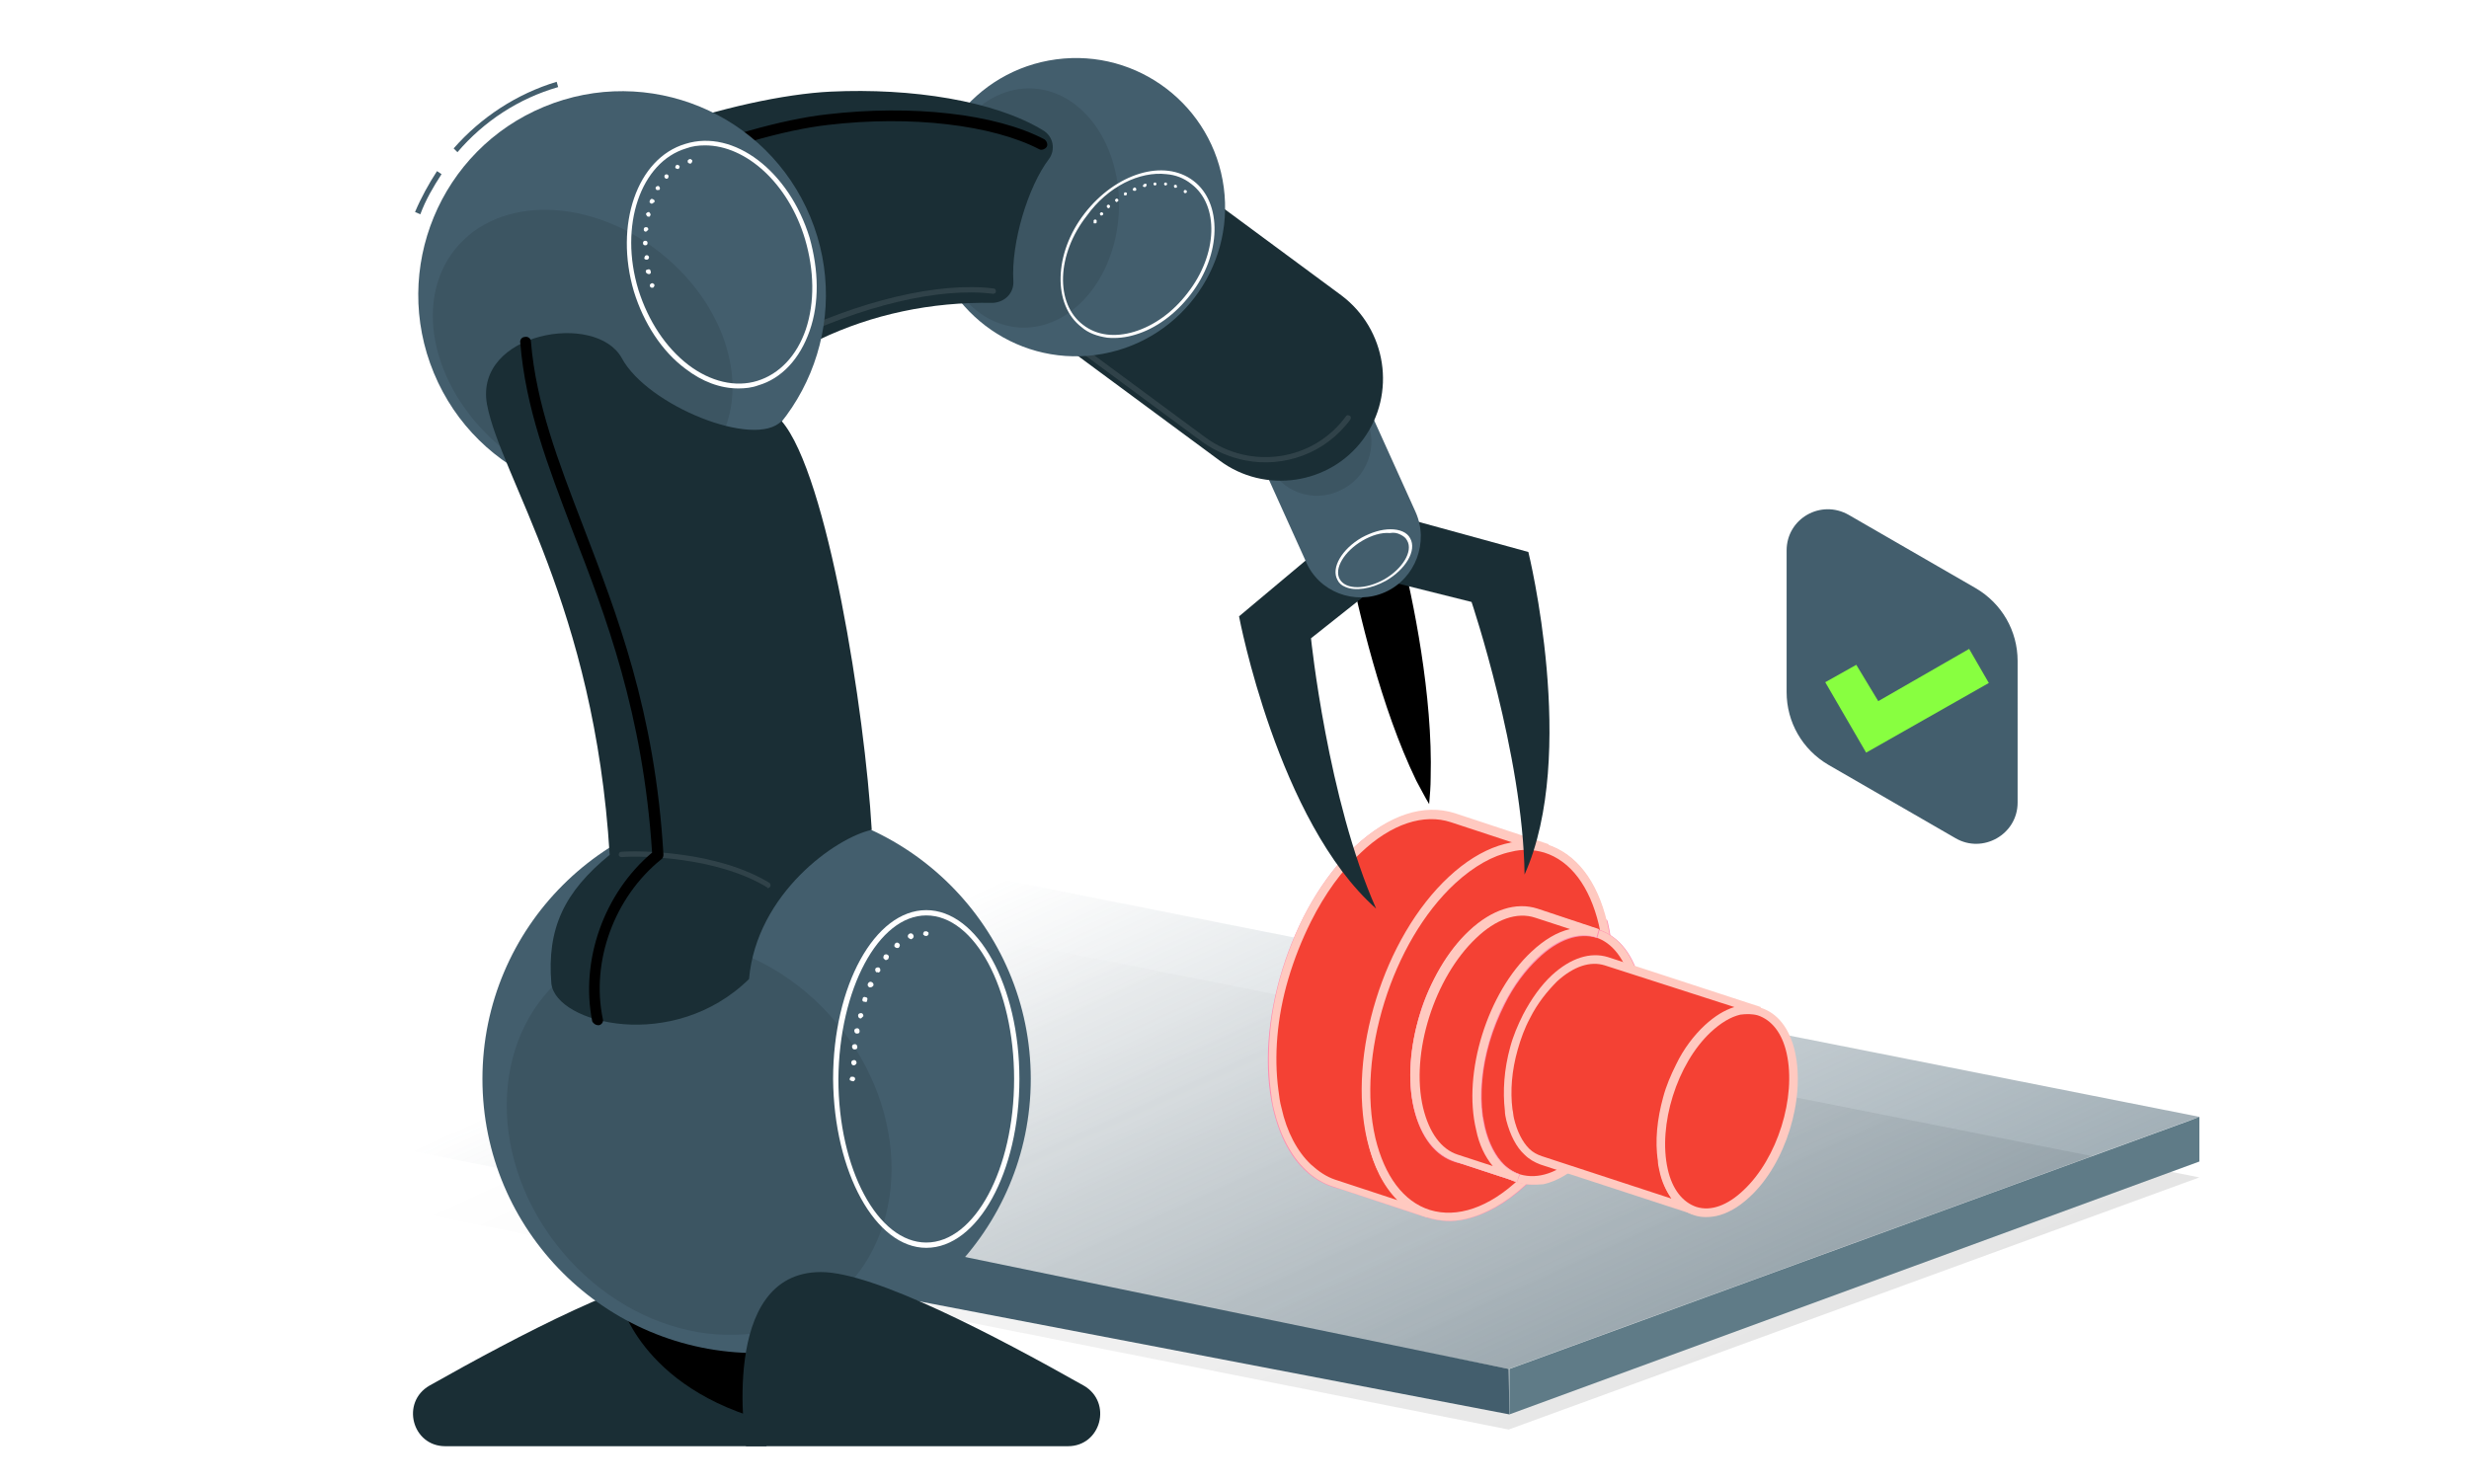 <?xml version="1.0" encoding="utf-8"?>
<!-- Generator: Adobe Illustrator 27.9.0, SVG Export Plug-In . SVG Version: 6.00 Build 0)  -->
<svg version="1.1" id="图层_1" xmlns="http://www.w3.org/2000/svg" xmlns:xlink="http://www.w3.org/1999/xlink" x="0px" y="0px"
	 viewBox="0 0 326 196" style="enable-background:new 0 0 326 196;" xml:space="preserve">
<style type="text/css">
	.st0{filter:url(#Adobe_OpacityMaskFilter);}
	.st1{filter:url(#Adobe_OpacityMaskFilter_00000071550186223401161170000014059711862716818093_);}
	.st2{mask:url(#SVGID_1_);fill:url(#SVGID_00000158737307258754183100000017586367623039885719_);}
	.st3{fill:#435E6D;}
	.st4{fill:#88FF40;}
	.st5{opacity:0.21;}
	.st6{fill:url(#SVGID_00000112619870237276025760000008976564535324264586_);}
	.st7{fill:url(#SVGID_00000016789030970098700600000004671937174350649245_);}
	.st8{fill:#5F7B87;}
	.st9{enable-background:new    ;}
	.st10{clip-path:url(#SVGID_00000136378099089990002110000008522620352211119547_);}
	.st11{clip-path:url(#SVGID_00000022538996035032576040000010654366575990628534_);enable-background:new    ;}
	.st12{fill:#FC2867;}
	.st13{fill:#FF8CAF;}
	.st14{clip-path:url(#SVGID_00000138537083618365392570000003927473970702175675_);}
	.st15{clip-path:url(#SVGID_00000101091421550256982720000006750874349375936902_);enable-background:new    ;}
	.st16{fill:#F44134;}
	.st17{fill:#FFC9C0;}
	.st18{clip-path:url(#SVGID_00000048468016602254798240000013027111300880657839_);}
	.st19{clip-path:url(#SVGID_00000086689596695585859610000003013573957117691800_);enable-background:new    ;}
	.st20{clip-path:url(#SVGID_00000175292385209131157050000006965937986596116110_);}
	.st21{clip-path:url(#SVGID_00000111904649093430754440000009858636001251091851_);enable-background:new    ;}
	.st22{fill:#1A2E35;}
	.st23{opacity:0.1;}
	.st24{fill:#FFFFFF;}
	.st25{opacity:0.1;fill:#FFFFFF;}
</style>
<g>
	<g>
		<g>
			<defs>
				<filter id="Adobe_OpacityMaskFilter" filterUnits="userSpaceOnUse" x="235.9" y="67.3" width="30.4" height="44.1">
					<feFlood  style="flood-color:white;flood-opacity:1" result="back"/>
					<feBlend  in="SourceGraphic" in2="back" mode="normal"/>
				</filter>
			</defs>
			<mask maskUnits="userSpaceOnUse" x="235.9" y="67.3" width="30.4" height="44.1" id="SVGID_1_">
				<g class="st0">
					<defs>
						
							<filter id="Adobe_OpacityMaskFilter_00000106856026274684338850000015521586438411710119_" filterUnits="userSpaceOnUse" x="235.9" y="67.3" width="30.4" height="44.1">
							<feFlood  style="flood-color:white;flood-opacity:1" result="back"/>
							<feBlend  in="SourceGraphic" in2="back" mode="normal"/>
						</filter>
					</defs>
					<mask maskUnits="userSpaceOnUse" x="235.9" y="67.3" width="30.4" height="44.1" id="SVGID_1_">
						<g style="filter:url(#Adobe_OpacityMaskFilter_00000106856026274684338850000015521586438411710119_);">
						</g>
					</mask>
					
						<linearGradient id="SVGID_00000070809100580307959040000012672989303288378024_" gradientUnits="userSpaceOnUse" x1="-220.331" y1="2.453" x2="-161.153" y2="126.978" gradientTransform="matrix(-1 0 0 1 72.116 0)">
						<stop  offset="0" style="stop-color:#000000"/>
						<stop  offset="0.776" style="stop-color:#FFFFFF"/>
					</linearGradient>
					<path style="mask:url(#SVGID_1_);fill:url(#SVGID_00000070809100580307959040000012672989303288378024_);" d="M258.2,110.7
						l-16.8-9.7c-3.4-2-5.5-5.6-5.5-9.6V72.7c0-4.2,4.5-6.8,8.2-4.7l16.8,9.7c3.4,2,5.5,5.6,5.5,9.6V106
						C266.4,110.2,261.8,112.8,258.2,110.7z"/>
				</g>
			</mask>
			<path class="st3" d="M258.2,110.7l-16.8-9.7c-3.4-2-5.5-5.6-5.5-9.6V72.7c0-4.2,4.5-6.8,8.2-4.7l16.8,9.7c3.4,2,5.5,5.6,5.5,9.6
				V106C266.4,110.2,261.8,112.8,258.2,110.7z"/>
		</g>
		<g>
			<polygon class="st4" points="246.4,99.4 241,90.1 245.1,87.8 248,92.6 260,85.7 262.6,90.2 			"/>
		</g>
	</g>
	<g>
		<g class="st5">
			
				<linearGradient id="SVGID_00000178197512327606514380000018097725736493902756_" gradientUnits="userSpaceOnUse" x1="145.738" y1="118.022" x2="225.042" y2="291.761">
				<stop  offset="0" style="stop-color:#000000;stop-opacity:0"/>
				<stop  offset="0.141" style="stop-color:#000000;stop-opacity:0.141"/>
				<stop  offset="1" style="stop-color:#000000"/>
			</linearGradient>
			<polygon style="fill:url(#SVGID_00000178197512327606514380000018097725736493902756_);" points="199.2,188.8 35.7,156.3 
				126.9,123.1 290.4,155.5 			"/>
		</g>
		<g>
			
				<linearGradient id="SVGID_00000065068291301295420150000006259980803514991020_" gradientUnits="userSpaceOnUse" x1="145.738" y1="110.022" x2="225.042" y2="283.761">
				<stop  offset="0" style="stop-color:#435E6D;stop-opacity:0"/>
				<stop  offset="0.141" style="stop-color:#435E6D;stop-opacity:0.141"/>
				<stop  offset="1" style="stop-color:#435E6D"/>
			</linearGradient>
			<polygon style="fill:url(#SVGID_00000065068291301295420150000006259980803514991020_);" points="199.2,180.8 35.7,148.3 
				126.9,115.1 290.4,147.5 			"/>
		</g>
		<polygon class="st3" points="199.2,180.8 199.3,186.8 89.7,165.8 90,158.3 		"/>
		<polyline class="st8" points="290.4,147.5 290.4,153.4 199.3,186.8 199.3,180.8 289.1,148 		"/>
	</g>
	<g>
		<g class="st9">
			<defs>
				<path id="SVGID_00000049213260999614773260000003363031186341777290_" class="st9" d="M204.3,112.1c3.5,1.1,6.2,4.5,7.5,9.8
					l-12.4-4.1c-1.2-5.3-4-8.7-7.5-9.8C195.5,109.3,200.5,110.9,204.3,112.1z"/>
			</defs>
			<defs>
				<path id="SVGID_00000118356297554549797010000007113235246750184355_" class="st9" d="M198.8,118.3l-0.1-0.3
					c-1.2-5-3.7-8.3-7.1-9.4l0.3-1.1l12.4,4.1c3.8,1.2,6.6,4.9,7.8,10.2l0.2,1L198.8,118.3z M199.7,117.5l11.2,3.6
					c-1.2-4.4-3.7-7.4-6.8-8.4l-8.2-2.7C197.6,111.8,199,114.3,199.7,117.5z"/>
			</defs>
			<use xlink:href="#SVGID_00000049213260999614773260000003363031186341777290_"  style="overflow:visible;fill:#FC2867;"/>
			<use xlink:href="#SVGID_00000118356297554549797010000007113235246750184355_"  style="overflow:visible;fill:#FF8CAF;"/>
			<clipPath id="SVGID_00000051345556032943996450000003342540576445616006_">
				<use xlink:href="#SVGID_00000049213260999614773260000003363031186341777290_"  style="overflow:visible;"/>
			</clipPath>
			
				<clipPath id="SVGID_00000016772618184395443570000002896600365048066738_" style="clip-path:url(#SVGID_00000051345556032943996450000003342540576445616006_);">
				<use xlink:href="#SVGID_00000118356297554549797010000007113235246750184355_"  style="overflow:visible;"/>
			</clipPath>
			<g style="clip-path:url(#SVGID_00000016772618184395443570000002896600365048066738_);enable-background:new    ;">
				<g>
					<path class="st12" d="M204.3,112.1l-12.4-4.1c1.3,0.4,2.4,1.1,3.4,2.1l12.4,4.1C206.7,113.2,205.5,112.5,204.3,112.1
						L204.3,112.1z"/>
					<path class="st13" d="M209.9,115.5l-1.8-1.7c-1.1-1-2.3-1.8-3.6-2.2l-12.4-4.1l-0.3,1.1c1.2,0.4,2.3,1,3.2,2l0.2,0.1
						L209.9,115.5z"/>
				</g>
				<g>
					<path class="st12" d="M207.7,114.2l-12.4-4.1c1.8,1.7,3.2,4.3,4,7.7l12.4,4.1C210.9,118.5,209.5,115.9,207.7,114.2L207.7,114.2
						z"/>
					<path class="st13" d="M198.8,118.3l-0.1-0.3c-0.7-3.2-2.1-5.8-3.9-7.5l-1.8-1.7l14.8,4.8l0.2,0.1c1.9,1.8,3.4,4.6,4.2,8l0.2,1
						L198.8,118.3z M197,111.3c1.2,1.6,2.1,3.7,2.7,6.1l11.2,3.6c-0.8-2.7-2-4.9-3.5-6.4L197,111.3z"/>
				</g>
			</g>
		</g>
		<g class="st9">
			<defs>
				<path id="SVGID_00000165236700368209145200000007735978965256484491_" class="st9" d="M176.1,156.2c3.7,1.2,8.1-0.1,12.5-4.1
					c8.5-7.9,13.2-23.2,10.7-34.2l12.4,4.1c2.6,11-2.2,26.3-10.7,34.2c-4.4,4.1-8.8,5.3-12.5,4.1C184.8,159,179.8,157.4,176.1,156.2
					z"/>
			</defs>
			<defs>
				<path id="SVGID_00000181046542485541754970000016075853802404376968_" class="st9" d="M188.4,160.8l-12.4-4.1l0,0l0.3-1.1
					c3.6,1.2,7.9-0.2,11.9-4c8.3-7.7,13-22.8,10.5-33.6l-0.2-1l13.7,4.5l0.1,0.3c2.6,11.2-2.3,26.7-10.8,34.7
					c-2.6,2.4-5.3,3.9-7.9,4.5C191.8,161.4,190,161.3,188.4,160.8z M200,118.7c2.1,11.1-2.7,26-11,33.7c-2.8,2.6-5.7,4.1-8.4,4.6
					l8.2,2.7c3.6,1.2,7.9-0.2,11.9-4c8.2-7.7,12.9-22.5,10.6-33.3L200,118.7z"/>
			</defs>
			<use xlink:href="#SVGID_00000165236700368209145200000007735978965256484491_"  style="overflow:visible;fill:#FC2867;"/>
			<use xlink:href="#SVGID_00000181046542485541754970000016075853802404376968_"  style="overflow:visible;fill:#FF8CAF;"/>
			<clipPath id="SVGID_00000040558558934083810580000002336846480934446006_">
				<use xlink:href="#SVGID_00000165236700368209145200000007735978965256484491_"  style="overflow:visible;"/>
			</clipPath>
			
				<clipPath id="SVGID_00000116210113852021169680000004523595729292552860_" style="clip-path:url(#SVGID_00000040558558934083810580000002336846480934446006_);">
				<use xlink:href="#SVGID_00000181046542485541754970000016075853802404376968_"  style="overflow:visible;"/>
			</clipPath>
			<g style="clip-path:url(#SVGID_00000116210113852021169680000004523595729292552860_);enable-background:new    ;">
				<g>
					<path class="st12" d="M211.7,122l-12.4-4.1c0.2,0.8,0.3,1.5,0.4,2.3l12.4,4.1C212,123.5,211.9,122.7,211.7,122L211.7,122z"/>
					<path class="st13" d="M199.2,120.7l0-0.3c-0.1-0.8-0.2-1.6-0.4-2.3l-0.2-1l13.7,4.5l0.1,0.3c0.2,0.8,0.3,1.6,0.4,2.4l0.1,0.9
						L199.2,120.7z M200,118.7c0.1,0.4,0.1,0.7,0.2,1.1l11.2,3.7c-0.1-0.4-0.1-0.7-0.2-1.1L200,118.7z"/>
				</g>
				<g>
					<path class="st12" d="M212.1,124.3l-12.4-4.1c0.6,4.7,0.1,9.9-1.3,14.9l12.4,4.1C212.2,134.2,212.8,129,212.1,124.3
						L212.1,124.3z"/>
					<path class="st13" d="M197.7,135.5l0.1-0.5c1.5-5.1,1.9-10.2,1.3-14.7l-0.1-0.9l13.6,4.4l0,0.3c0.6,4.6,0.2,9.9-1.3,15.2
						l-0.2,0.6L197.7,135.5z M200.4,121c0.4,4.3,0,9-1.3,13.8l11.4,3.7c1.3-4.8,1.7-9.6,1.2-13.8L200.4,121z"/>
				</g>
				<g>
					<path class="st12" d="M210.8,139.2l-12.4-4.1c-0.8,2.6-1.8,5.2-3,7.7l12.4,4.1C209,144.5,210,141.9,210.8,139.2L210.8,139.2z"
						/>
					<path class="st13" d="M194.6,143.2l0.3-0.6c1.2-2.4,2.2-4.9,3-7.6l0.2-0.6l13.5,4.4l-0.2,0.5c-0.8,2.7-1.8,5.3-3,7.8l-0.2,0.4
						L194.6,143.2z M198.7,135.9c-0.7,2.3-1.6,4.5-2.6,6.6l11.4,3.7c1-2.1,1.9-4.3,2.6-6.6L198.7,135.9z"/>
				</g>
				<g>
					<path class="st12" d="M207.8,146.9l-12.4-4.1c-1.8,3.6-4.1,6.8-6.7,9.2c-4.4,4-8.8,5.3-12.5,4.1l12.4,4.1
						c3.7,1.2,8.1-0.1,12.5-4.1C203.7,153.7,206,150.5,207.8,146.9L207.8,146.9z"/>
					<path class="st13" d="M188.4,160.8l-12.4-4.1c0,0,0,0,0,0l0.3-1.1l0,0c3.6,1.2,7.9-0.2,11.9-4c2.5-2.3,4.8-5.5,6.6-9.1l0.2-0.4
						l13.5,4.4l-0.3,0.6c-1.9,3.7-4.3,7-6.9,9.4c-2.6,2.4-5.3,3.9-7.9,4.5C191.8,161.4,190,161.3,188.4,160.8z M195.6,143.5
						c-1.9,3.5-4.1,6.6-6.6,9c-2.8,2.6-5.7,4.1-8.4,4.6l8.2,2.7c3.6,1.2,7.9-0.2,11.9-4c2.4-2.2,4.6-5.1,6.3-8.5L195.6,143.5z"/>
				</g>
			</g>
		</g>
		<g>
			<g>
				<path class="st12" d="M199.3,117.9c2.6,11-2.2,26.3-10.7,34.2c-8.5,7.9-17.4,5.3-20-5.7c-2.6-11,2.2-26.3,10.7-34.2
					C187.8,104.4,196.7,106.9,199.3,117.9z"/>
				<path class="st13" d="M176.1,156.8c-3.9-1.2-6.7-4.8-8-10.3c-2.6-11.2,2.3-26.7,10.8-34.7c4.3-4,8.9-5.5,12.9-4.3
					c3.9,1.2,6.7,4.8,8,10.3c2.6,11.2-2.2,26.7-10.8,34.7c-2.6,2.4-5.3,3.9-7.9,4.5C179.4,157.3,177.7,157.3,176.1,156.8z
					 M179.7,112.6c-8.3,7.7-13,22.8-10.5,33.6c1.2,5,3.7,8.4,7.2,9.5c3.6,1.1,7.8-0.3,11.8-4.1c8.3-7.7,13-22.8,10.5-33.6l0,0
					c-1.2-5-3.7-8.4-7.2-9.5c-1.4-0.4-2.9-0.5-4.4-0.1C184.6,108.9,182.1,110.4,179.7,112.6z"/>
			</g>
		</g>
		<g>
			<path class="st16" d="M191.8,108.1c-3.7-1.2-8.1,0.1-12.5,4.1c-2.6,2.5-4.9,5.7-6.7,9.2c-1.2,2.4-2.2,5-3,7.7
				c-1.4,5-2,10.3-1.3,14.9c0.1,0.8,0.3,1.6,0.4,2.3c0.8,3.4,2.2,6,4,7.7c1,1,2.2,1.7,3.4,2.1l12.4,4.1c-1.2-0.4-2.4-1.1-3.4-2.1
				c-1.8-1.7-3.2-4.3-4-7.7c-0.2-0.8-0.3-1.5-0.4-2.3c-0.6-4.7-0.1-9.9,1.3-14.9c0.8-2.6,1.8-5.2,3-7.7c1.8-3.6,4.1-6.8,6.7-9.2
				c4.4-4,8.8-5.3,12.5-4.1L191.8,108.1z"/>
			<path class="st17" d="M188.4,160.8L188.4,160.8l-12.4-4.1c-1.3-0.4-2.6-1.2-3.6-2.2c-1.9-1.8-3.4-4.6-4.2-8
				c-0.2-0.8-0.3-1.6-0.4-2.4c-0.6-4.6-0.2-9.9,1.3-15.2c0.8-2.7,1.8-5.3,3-7.8c1.9-3.7,4.3-7,6.9-9.4c4.4-4.1,9-5.6,13.1-4.3
				l-0.2,0.5l0.2-0.5l12.4,4.1l-0.3,1.1l0,0c-3.6-1.2-7.9,0.3-11.9,4c-2.5,2.3-4.8,5.5-6.6,9.1c-1.2,2.4-2.2,4.9-3,7.6
				c-1.5,5.1-1.9,10.2-1.3,14.7c0.1,0.8,0.2,1.6,0.4,2.3c0.7,3.2,2.1,5.8,3.9,7.5c1,0.9,2,1.6,3.2,2L188.4,160.8L188.4,160.8z
				 M199.8,111.3l-8.2-2.7c-3.6-1.2-7.9,0.2-11.9,4c-2.5,2.3-4.8,5.5-6.6,9.1c-1.2,2.4-2.2,4.9-3,7.6c-1.5,5.1-1.9,10.2-1.3,14.7
				c0.1,0.8,0.2,1.6,0.4,2.3c0.7,3.2,2.1,5.8,3.9,7.5c1,0.9,2,1.6,3.2,2l8.2,2.7c-1.8-1.8-3.2-4.5-3.9-7.8c-0.2-0.8-0.3-1.6-0.4-2.4
				c-0.6-4.6-0.2-9.9,1.3-15.2c0.8-2.7,1.8-5.3,3-7.8c1.9-3.7,4.3-7,6.9-9.4c2.6-2.4,5.3-3.9,7.9-4.5
				C199.4,111.3,199.6,111.3,199.8,111.3z"/>
		</g>
		<path class="st16" d="M211.7,122c2.6,11-2.2,26.3-10.7,34.2c-8.5,7.9-17.4,5.3-20-5.7c-2.6-11,2.2-26.3,10.7-34.2
			C200.2,108.4,209.1,111,211.7,122z"/>
		<path class="st17" d="M188.5,160.8c-3.9-1.2-6.7-4.8-8-10.3c-2.6-11.2,2.2-26.7,10.8-34.7c4.3-4,8.9-5.5,12.9-4.3
			c3.9,1.2,6.7,4.8,8,10.3c2.6,11.2-2.3,26.7-10.8,34.7c-2.6,2.4-5.3,3.9-7.9,4.5C191.8,161.4,190.1,161.3,188.5,160.8z
			 M192.1,116.7c-8.3,7.7-13,22.8-10.5,33.6c1.2,5,3.7,8.4,7.2,9.5c3.6,1.1,7.8-0.3,11.8-4.1c8.3-7.7,13-22.8,10.5-33.6
			c-1.2-5-3.7-8.4-7.2-9.5c-1.4-0.4-2.9-0.5-4.4-0.1C197.1,113,194.6,114.4,192.1,116.7z"/>
		<g>
			<g>
				<path class="st12" d="M207.8,127.2c1.7,7.4-1.5,17.7-7.2,22.9c-5.7,5.3-11.7,3.6-13.4-3.8c-1.7-7.4,1.5-17.7,7.2-22.9
					C200.1,118.1,206.1,119.8,207.8,127.2z M205.9,129c-1.4-6-6.3-7.4-10.9-3.1c-4.6,4.3-7.2,12.7-5.8,18.7c1.4,6,6.3,7.4,10.9,3.1
					C204.7,143.4,207.3,135,205.9,129L205.9,129z"/>
				<path class="st13" d="M192.2,153.5c-2.7-0.8-4.6-3.3-5.5-7c-1.8-7.5,1.5-18.1,7.3-23.5l0,0c2.9-2.7,6.1-3.8,8.8-2.9
					c2.7,0.8,4.6,3.3,5.5,7c1.8,7.5-1.5,18.1-7.3,23.5c-1.8,1.6-3.6,2.7-5.4,3.1C194.5,153.9,193.3,153.8,192.2,153.5z M194.8,123.8
					L194.8,123.8c-5.5,5.2-8.7,15.2-7,22.4c0.8,3.3,2.5,5.5,4.7,6.2c2.4,0.7,5.1-0.2,7.7-2.7c5.5-5.2,8.7-15.2,7-22.4
					c-0.8-3.3-2.5-5.5-4.7-6.2c-0.9-0.3-1.9-0.3-2.9-0.1C198.1,121.4,196.4,122.3,194.8,123.8z M193.2,150.5
					c-2.2-0.7-3.8-2.7-4.5-5.8c-1.4-6.2,1.2-14.8,6-19.2c2.4-2.3,5-3.1,7.3-2.4c2.2,0.7,3.8,2.7,4.5,5.8l0,0
					c1.4,6.2-1.2,14.8-6,19.2c-1.5,1.4-3,2.2-4.4,2.5C195.1,150.8,194.1,150.8,193.2,150.5z M205.4,129.1c-0.6-2.7-2-4.4-3.8-5
					c-1.9-0.6-4.1,0.2-6.2,2.2c-4.5,4.2-7,12.3-5.7,18.1c0.6,2.7,2,4.4,3.8,5c1.9,0.6,4.1-0.2,6.2-2.2
					C204.2,143.1,206.7,134.9,205.4,129.1L205.4,129.1L205.4,129.1z"/>
			</g>
		</g>
		<g class="st9">
			<defs>
				<path id="SVGID_00000104677352759748336490000016889834988533185961_" class="st9" d="M211,123.3c2.3,0.8,4.2,3,5,6.6l-8.2-2.7
					c-0.8-3.6-2.7-5.8-5-6.6C205.3,121.4,208.5,122.5,211,123.3z"/>
			</defs>
			<defs>
				<path id="SVGID_00000159467750280550224080000012775579147548863415_" class="st9" d="M207.4,127.7l-0.1-0.3
					c-0.8-3.3-2.4-5.5-4.6-6.2l0.3-1.1l8.2,2.7c2.6,0.9,4.5,3.3,5.4,7l0.2,1L207.4,127.7z M206.2,122.3c1,1.2,1.7,2.7,2.1,4.5
					l6.9,2.2c-0.8-2.7-2.4-4.6-4.4-5.2L206.2,122.3z"/>
			</defs>
			<use xlink:href="#SVGID_00000104677352759748336490000016889834988533185961_"  style="overflow:visible;fill:#FC2867;"/>
			<use xlink:href="#SVGID_00000159467750280550224080000012775579147548863415_"  style="overflow:visible;fill:#FF8CAF;"/>
			<clipPath id="SVGID_00000136393085105180963850000016467637412307527074_">
				<use xlink:href="#SVGID_00000104677352759748336490000016889834988533185961_"  style="overflow:visible;"/>
			</clipPath>
			
				<clipPath id="SVGID_00000073681431209581792360000004102289953898393234_" style="clip-path:url(#SVGID_00000136393085105180963850000016467637412307527074_);">
				<use xlink:href="#SVGID_00000159467750280550224080000012775579147548863415_"  style="overflow:visible;"/>
			</clipPath>
			<g style="clip-path:url(#SVGID_00000073681431209581792360000004102289953898393234_);enable-background:new    ;">
				<g>
					<path class="st12" d="M211,123.3l-8.2-2.7c0.8,0.3,1.6,0.7,2.3,1.4l8.2,2.7C212.6,124,211.8,123.6,211,123.3L211,123.3z"/>
					<path class="st13" d="M215.5,126l-1.8-1.7c-0.7-0.7-1.6-1.2-2.5-1.5l-8.2-2.7l0,0l-0.3,1.1c0.8,0.2,1.5,0.7,2.1,1.3l0.2,0.1
						L215.5,126z"/>
				</g>
				<g>
					<path class="st12" d="M213.3,124.7l-8.2-2.7c1.2,1.2,2.2,2.9,2.7,5.2l8.2,2.7C215.5,127.6,214.5,125.8,213.3,124.7L213.3,124.7
						z"/>
					<path class="st13" d="M207.4,127.7l-0.1-0.3c-0.5-2.1-1.4-3.8-2.5-4.9l-1.8-1.7l10.5,3.4l0.2,0.1c1.3,1.3,2.3,3.2,2.9,5.5
						l0.2,1L207.4,127.7z M206.8,123.1c0.7,1,1.2,2.2,1.5,3.6l6.9,2.2c-0.5-1.6-1.2-2.9-2.2-3.8L206.8,123.1z"/>
				</g>
			</g>
		</g>
		<g class="st9">
			<defs>
				<path id="SVGID_00000130629599310426605880000002185985102013886139_" class="st9" d="M192.3,152.9c2.5,0.8,5.5-0.1,8.4-2.8
					c5.7-5.3,8.9-15.6,7.2-22.9l8.2,2.7c1.7,7.4-1.5,17.7-7.2,22.9c-2.9,2.7-5.9,3.6-8.4,2.8C198,154.8,194.7,153.7,192.3,152.9z"/>
			</defs>
			<defs>
				<path id="SVGID_00000099636857651321867400000015739465517660349348_" class="st9" d="M200.3,156.1l-8.2-2.7l0,0l0.3-1.1l0,0
					l0,0c2.4,0.8,5.2-0.2,7.8-2.7c5.5-5.2,8.7-15.2,7-22.4l-0.2-1l9.4,3.1l0.1,0.3c1.8,7.5-1.5,18.1-7.3,23.5
					c-1.8,1.6-3.6,2.7-5.4,3.1C202.6,156.5,201.4,156.5,200.3,156.1z M208.6,128c1.3,7.5-2,17.3-7.5,22.5c-1.7,1.6-3.4,2.6-5.1,3
					l4.6,1.5c2.4,0.8,5.2-0.2,7.8-2.7c5.5-5.1,8.6-14.9,7.1-22.1L208.6,128z"/>
			</defs>
			<use xlink:href="#SVGID_00000130629599310426605880000002185985102013886139_"  style="overflow:visible;fill:#FC2867;"/>
			<use xlink:href="#SVGID_00000099636857651321867400000015739465517660349348_"  style="overflow:visible;fill:#FF8CAF;"/>
			<clipPath id="SVGID_00000114773463851874017330000007173819682510877330_">
				<use xlink:href="#SVGID_00000130629599310426605880000002185985102013886139_"  style="overflow:visible;"/>
			</clipPath>
			
				<clipPath id="SVGID_00000070816663844246541400000006957649098961354159_" style="clip-path:url(#SVGID_00000114773463851874017330000007173819682510877330_);">
				<use xlink:href="#SVGID_00000099636857651321867400000015739465517660349348_"  style="overflow:visible;"/>
			</clipPath>
			<g style="clip-path:url(#SVGID_00000070816663844246541400000006957649098961354159_);enable-background:new    ;">
				<g>
					<path class="st12" d="M216,129.9l-8.2-2.7c0.1,0.5,0.2,1,0.3,1.6l8.2,2.7C216.2,130.9,216.1,130.4,216,129.9L216,129.9z"/>
					<path class="st13" d="M207.6,129.2l0-0.3c-0.1-0.5-0.2-1-0.3-1.5l-0.2-1l9.4,3.1l0.1,0.3c0.1,0.5,0.2,1.1,0.3,1.6l0.1,0.9
						L207.6,129.2z M208.6,128c0,0.1,0,0.2,0.1,0.3l7,2.3c0-0.1,0-0.2-0.1-0.3L208.6,128z"/>
				</g>
				<g>
					<path class="st12" d="M216.3,131.4l-8.2-2.7c0.4,3.1,0.1,6.7-0.9,10l8.2,2.7C216.4,138.1,216.7,134.6,216.3,131.4L216.3,131.4z
						"/>
					<path class="st13" d="M206.5,139.2l0.1-0.5c1-3.4,1.3-6.8,0.9-9.8l-0.1-0.9l9.3,3l0,0.3c0.4,3.1,0.1,6.7-0.9,10.3l-0.2,0.6
						L206.5,139.2z M208.8,129.6c0.3,2.8,0,5.8-0.9,8.9l7.1,2.3c0.8-3.1,1.1-6.2,0.8-8.9L208.8,129.6z"/>
				</g>
				<g>
					<path class="st12" d="M215.4,141.5l-8.2-2.7c-0.5,1.8-1.2,3.5-2,5.1l8.2,2.7C214.2,145,214.9,143.3,215.4,141.5L215.4,141.5z"
						/>
					<path class="st13" d="M204.4,144.3l0.3-0.6c0.8-1.6,1.5-3.3,2-5l0.2-0.6l9.2,3l-0.2,0.5c-0.5,1.8-1.2,3.6-2.1,5.2l-0.2,0.4
						L204.4,144.3z M207.6,139.5c-0.4,1.4-1,2.8-1.6,4.1l7.1,2.3c0.6-1.3,1.2-2.7,1.6-4.1L207.6,139.5z"/>
				</g>
				<g>
					<path class="st12" d="M213.4,146.6l-8.2-2.7c-1.2,2.4-2.8,4.5-4.5,6.2c-2.9,2.7-5.9,3.6-8.4,2.8l8.2,2.7
						c2.5,0.8,5.5-0.1,8.4-2.8C210.6,151.2,212.1,149,213.4,146.6L213.4,146.6z"/>
					<path class="st13" d="M200.3,156.1l-8.1-2.7c0,0,0,0,0,0l0.3-1.1c2.4,0.8,5.2-0.2,7.8-2.7c1.7-1.6,3.2-3.6,4.4-6l0.2-0.4l9.2,3
						l-0.3,0.6c-1.3,2.5-2.9,4.7-4.6,6.3c-1.8,1.6-3.6,2.7-5.4,3.1C202.6,156.5,201.4,156.5,200.3,156.1z M205.5,144.6
						c-1.2,2.3-2.8,4.4-4.4,5.9c-1.7,1.6-3.4,2.6-5.1,3l4.6,1.5c2.4,0.8,5.2-0.2,7.8-2.7c1.5-1.4,2.9-3.3,4.1-5.5L205.5,144.6z"/>
				</g>
			</g>
		</g>
		<path class="st16" d="M216,129.9c1.7,7.4-1.5,17.7-7.2,22.9c-5.7,5.3-11.7,3.6-13.4-3.8c-1.7-7.4,1.5-17.7,7.2-22.9
			C208.3,120.8,214.3,122.5,216,129.9z"/>
		<path class="st17" d="M200.4,156.2c-2.7-0.8-4.6-3.3-5.5-7c-1.8-7.5,1.5-18.1,7.3-23.5l0,0c2.9-2.7,6.1-3.8,8.8-2.9
			c2.7,0.8,4.6,3.3,5.5,7c1.8,7.5-1.5,18.1-7.3,23.5c-1.8,1.6-3.6,2.7-5.4,3.1C202.6,156.5,201.5,156.5,200.4,156.2z M203,126.5
			L203,126.5c-5.5,5.2-8.7,15.2-7,22.4c0.8,3.3,2.5,5.5,4.7,6.2c2.4,0.7,5.1-0.2,7.7-2.7c5.5-5.2,8.7-15.2,7-22.4
			c-0.8-3.3-2.5-5.5-4.7-6.2c-0.9-0.3-1.9-0.3-2.9-0.1C206.2,124,204.6,125,203,126.5z"/>
		<g>
			<path class="st12" d="M202.8,120.6c-2.5-0.8-5.5,0.1-8.4,2.8c-1.8,1.7-3.3,3.8-4.5,6.2c-0.8,1.6-1.5,3.4-2,5.1
				c-1,3.4-1.3,6.9-0.9,10c0.1,0.5,0.2,1.1,0.3,1.6c0.5,2.3,1.5,4,2.7,5.2c0.7,0.7,1.5,1.1,2.3,1.4l8.2,2.7
				c-0.8-0.3-1.6-0.7-2.3-1.4c-1.2-1.2-2.2-2.9-2.7-5.2c-0.1-0.5-0.2-1-0.3-1.6c-0.4-3.1-0.1-6.7,0.9-10c0.5-1.8,1.2-3.5,2-5.1
				c1.2-2.4,2.8-4.5,4.5-6.2c2.9-2.7,5.9-3.6,8.4-2.8L202.8,120.6z"/>
			<path class="st13" d="M200.3,156.1C200.3,156.1,200.3,156.1,200.3,156.1l-8.2-2.7c-0.9-0.3-1.8-0.8-2.5-1.5
				c-1.3-1.3-2.3-3.2-2.9-5.5c-0.1-0.5-0.2-1.1-0.3-1.6c-0.4-3.1-0.1-6.7,0.9-10.3c0.5-1.8,1.2-3.6,2.1-5.2c1.3-2.5,2.9-4.7,4.6-6.3
				c3-2.8,6.2-3.8,9-2.9l8.2,2.7l-0.3,1.1c-2.4-0.8-5.2,0.2-7.8,2.7c-1.7,1.6-3.2,3.6-4.4,6c-0.8,1.6-1.5,3.3-2,5
				c-1,3.4-1.3,6.8-0.9,9.8c0.1,0.5,0.2,1,0.3,1.5c0.5,2.1,1.4,3.8,2.5,4.9c0.6,0.6,1.3,1,2.1,1.3l0,0l0,0L200.3,156.1L200.3,156.1z
				 M202.7,121.2c-2.4-0.8-5.2,0.2-7.8,2.7c-1.7,1.6-3.2,3.6-4.4,6c-0.8,1.6-1.5,3.3-2,5c-1,3.4-1.3,6.8-0.9,9.8
				c0.1,0.5,0.2,1,0.3,1.5c0.5,2.1,1.4,3.8,2.5,4.9c0.6,0.6,1.3,1,2.1,1.3l4.7,1.5c-1-1.2-1.8-2.9-2.2-4.8c-0.1-0.5-0.2-1.1-0.3-1.6
				c-0.4-3.1-0.1-6.7,0.9-10.3c0.5-1.8,1.2-3.6,2.1-5.2c1.3-2.5,2.9-4.7,4.6-6.3c1.7-1.6,3.4-2.6,5.1-3L202.7,121.2z"/>
		</g>
		<path class="st16" d="M200.4,155.6l-8.2-2.7c-2.3-0.8-4.2-3-5-6.6c-1.7-7.4,1.5-17.7,7.2-22.9c2.9-2.7,5.9-3.6,8.4-2.8l8.2,2.7
			c-2.5-0.8-5.5,0.1-8.4,2.8c-5.7,5.3-8.9,15.6-7.2,22.9C196.3,152.6,198.1,154.8,200.4,155.6z"/>
		<path class="st17" d="M200.3,156.1l-8.2-2.7c-2.6-0.9-4.5-3.3-5.4-7c-1.8-7.5,1.5-18.1,7.3-23.5c3-2.8,6.2-3.8,9-2.9l8.1,2.7
			c0,0,0,0,0,0l-0.3,1.1l0,0l0,0c-2.4-0.8-5.2,0.2-7.8,2.7c-5.5,5.2-8.7,15.2-7,22.4c0.8,3.3,2.4,5.5,4.6,6.2L200.3,156.1
			L200.3,156.1z M202.7,121.2c-2.4-0.8-5.2,0.2-7.8,2.7c-5.5,5.2-8.7,15.2-7,22.4c0.8,3.3,2.4,5.5,4.6,6.2l4.6,1.5
			c-1-1.2-1.8-2.8-2.2-4.8c-1.8-7.5,1.5-18.1,7.3-23.5c1.7-1.6,3.4-2.6,5.1-3L202.7,121.2z"/>
		<path class="st16" d="M212.1,127c-2-0.7-4.5,0.1-6.8,2.3c-1.4,1.3-2.7,3.1-3.7,5c-0.7,1.3-1.2,2.7-1.6,4.2
			c-0.8,2.8-1.1,5.6-0.7,8.2c0.1,0.4,0.1,0.9,0.2,1.3c0.4,1.9,1.2,3.3,2.2,4.2c0.6,0.5,1.2,0.9,1.9,1.1l20.3,6.6
			c-0.7-0.2-1.3-0.6-1.9-1.1c-1-0.9-1.8-2.4-2.2-4.2c-0.1-0.4-0.2-0.8-0.2-1.3c-0.3-2.6-0.1-5.4,0.7-8.2c0.4-1.4,1-2.9,1.6-4.2
			c1-1.9,2.2-3.7,3.7-5c2.4-2.2,4.8-2.9,6.8-2.3L212.1,127z"/>
		<path class="st17" d="M223.6,160.4l-20.2-6.6c-0.8-0.3-1.5-0.7-2.1-1.3c-1.1-1-1.9-2.6-2.4-4.5c-0.1-0.4-0.2-0.9-0.2-1.3
			c-0.3-2.6-0.1-5.5,0.7-8.4c0.4-1.5,1-2.9,1.7-4.3c1.1-2.1,2.4-3.9,3.8-5.2c2.5-2.3,5.1-3.1,7.4-2.4l20.2,6.6c0,0,0,0,0,0l-0.3,1.1
			c-1.9-0.6-4.1,0.1-6.3,2.1c-1.4,1.3-2.6,2.9-3.6,4.9c-0.7,1.3-1.2,2.7-1.6,4.1c-0.8,2.8-1,5.5-0.7,7.9c0.1,0.4,0.1,0.8,0.2,1.2
			c0.4,1.7,1.1,3.1,2,4c0.5,0.5,1,0.8,1.6,1l0,0L223.6,160.4C223.6,160.4,223.6,160.4,223.6,160.4z M211.9,127.5
			c-1.9-0.6-4.1,0.1-6.3,2.1c-1.3,1.3-2.6,2.9-3.6,4.9c-0.7,1.3-1.2,2.7-1.6,4.1c-0.8,2.8-1,5.5-0.7,7.9c0.1,0.4,0.1,0.8,0.2,1.2
			c0.4,1.7,1.1,3.1,2,4c0.5,0.5,1.1,0.8,1.7,1l17.1,5.6c-0.7-1-1.3-2.2-1.6-3.7c-0.1-0.4-0.2-0.9-0.2-1.3c-0.4-2.6-0.1-5.5,0.7-8.4
			c0.4-1.5,1-2.9,1.7-4.3c1-2.1,2.4-3.9,3.8-5.2c1.3-1.2,2.6-2,3.9-2.4L211.9,127.5z"/>
		<path class="st16" d="M236.4,139c1.4,6-1.2,14.4-5.8,18.7c-4.6,4.3-9.5,2.9-10.9-3.1c-1.4-6,1.2-14.4,5.8-18.7
			C230.1,131.6,235,132.9,236.4,139z"/>
		<path class="st17" d="M223.7,160.5c-2.2-0.7-3.8-2.7-4.5-5.8c-1.4-6.2,1.2-14.8,6-19.2c2.4-2.3,5-3.1,7.3-2.4
			c2.2,0.7,3.8,2.7,4.5,5.8c1.4,6.2-1.2,14.8-6,19.2c-1.5,1.4-3,2.2-4.4,2.5C225.6,160.8,224.6,160.8,223.7,160.5z M225.9,136.3
			c-4.5,4.2-7,12.3-5.7,18.1c0.6,2.7,2,4.4,3.8,5c1.9,0.6,4.1-0.2,6.2-2.2c4.5-4.2,7-12.3,5.7-18.1c-0.6-2.7-2-4.4-3.8-5
			c-0.7-0.2-1.5-0.2-2.3-0.1C228.5,134.3,227.2,135.1,225.9,136.3z"/>
	</g>
	<g>
		<g>
			<path d="M178,73.9c-0.6-3-0.9-4.8-0.9-4.8l2.8-2.7l3.7,1.3c0,0,0.5,1.8,1.3,4.8c1.7,6.7,4.3,19.4,4,30.2c0,1.2-0.1,2.3-0.2,3.5
				c-0.6-1-1.1-2-1.7-3.1C182.3,93.4,179.4,80.7,178,73.9z"/>
			<path class="st22" d="M176.6,70.5l-13,10.9c0,0,5.1,27.1,18.1,38.6c-6.4-14.4-8.6-35.7-8.6-35.7l9.7-7.7L176.6,70.5z"/>
			<path class="st22" d="M185.4,68.4l16.4,4.5c0,0,6.6,26.8-0.5,42.6c-0.2-15.8-7-36-7-36l-12-3L185.4,68.4z"/>
			<path class="st3" d="M182.9,78.2L182.9,78.2c4-1.8,5.8-6.6,4-10.6l-6.1-13.5c-0.9-2-3.3-2.9-5.2-2l-7.3,3.3c-2,0.9-2.9,3.3-2,5.2
				l6.1,13.5C174.1,78.2,178.9,80,182.9,78.2z"/>
			<path class="st23" d="M176.9,64.8L176.9,64.8c3.6-1.6,5.2-5.9,3.5-9.4l-2.9-6.4c-0.8-1.8-2.9-2.6-4.7-1.8l-6.5,3
				c-1.8,0.8-2.6,2.9-1.8,4.7l2.9,6.4C169.1,64.9,173.3,66.5,176.9,64.8z"/>
			<path class="st24" d="M177.6,77.5c1.3,0.6,3.4,0.3,5.4-0.8c2.6-1.5,4.1-4,3.2-5.6c-0.4-0.8-1.4-1.2-2.6-1.2
				c-1.2,0-2.5,0.4-3.8,1.1c-2.6,1.5-4.1,4-3.2,5.6C176.8,77,177.1,77.3,177.6,77.5z M184.9,70.6c0.4,0.2,0.7,0.4,0.9,0.8
				c0.8,1.4-0.6,3.7-3,5.1c-2.5,1.4-5.1,1.4-5.9,0c-0.8-1.4,0.6-3.7,3-5.1c1.2-0.7,2.5-1.1,3.6-1C184.1,70.3,184.5,70.4,184.9,70.6z
				"/>
		</g>
		<path class="st22" d="M180,58L180,58c4.4-6,3.1-14.5-2.9-19l-20.3-15c-3-2.2-7.2-1.6-9.4,1.4l-8.1,11c-2.2,3-1.6,7.2,1.4,9.4
			l20.3,15C167,65.3,175.6,64,180,58z"/>
		<path class="st25" d="M164.4,60.8c5.1,1,10.6-0.9,13.9-5.4c0.1-0.2,0.1-0.4-0.1-0.5c-0.2-0.1-0.4-0.1-0.5,0.1
			c-4.3,5.9-12.6,7.1-18.5,2.8l-20.3-15c-0.2-0.1-0.4-0.1-0.5,0.1c-0.1,0.2-0.1,0.4,0.1,0.5l20.3,15
			C160.5,59.6,162.4,60.4,164.4,60.8z"/>
		<g>
			
				<ellipse transform="matrix(0.991 -0.132 0.132 0.991 -2.376 18.964)" class="st3" cx="142.1" cy="27.4" rx="19.7" ry="19.7"/>
			
				<ellipse transform="matrix(5.437735e-02 -0.999 0.999 5.437735e-02 100.596 161.338)" class="st23" cx="135.5" cy="27.6" rx="15.8" ry="12.2"/>
			<path class="st24" d="M146.2,44.6c1.2,0.1,2.4,0,3.7-0.4c2.7-0.8,5.3-2.7,7.3-5.3c4.1-5.3,4.2-12.1,0.4-15
				c-3.9-3-10.3-1-14.4,4.3c-4.1,5.3-4.2,12.1-0.4,15C143.7,44,144.9,44.4,146.2,44.6z M154,23c1.2,0.1,2.3,0.5,3.3,1.3
				c3.7,2.8,3.5,9.3-0.5,14.4c-1.9,2.5-4.4,4.3-7,5.1c-2.6,0.8-5,0.5-6.8-0.9c-3.7-2.8-3.5-9.3,0.5-14.4l0,0
				C146.3,24.6,150.5,22.6,154,23z"/>
			<g>
				<path class="st24" d="M156.4,25.5c0.1,0,0.1,0,0.2,0c0,0,0.1-0.1,0.1-0.1c0-0.1,0-0.1,0-0.2c-0.1-0.1-0.1-0.1-0.2-0.1
					c0,0-0.1,0-0.1,0c0,0-0.1,0.1-0.1,0.1c0,0.1,0,0.1,0,0.2C156.3,25.4,156.3,25.4,156.4,25.5C156.4,25.5,156.4,25.5,156.4,25.5z"
					/>
				<path class="st24" d="M145.6,28.4c0.1-0.1,0.1-0.2,0-0.3l0,0c-0.1-0.1-0.2-0.1-0.3,0l0,0c-0.1,0.1-0.1,0.2,0,0.3l0,0
					c0,0,0.1,0.1,0.1,0.1l0,0C145.4,28.5,145.5,28.4,145.6,28.4z M146.5,27.4c0.1-0.1,0.1-0.2,0-0.3l0,0c-0.1-0.1-0.2-0.1-0.3,0l0,0
					c-0.1,0.1-0.1,0.2,0,0.3l0,0c0,0,0.1,0.1,0.1,0.1l0,0C146.4,27.5,146.5,27.5,146.5,27.4z M147.6,26.6c0.1-0.1,0.1-0.2,0-0.3l0,0
					c-0.1-0.1-0.2-0.1-0.3,0l0,0c-0.1,0.1-0.1,0.2,0,0.3l0,0c0,0,0.1,0.1,0.2,0.1l0,0C147.5,26.6,147.5,26.6,147.6,26.6z
					 M148.7,25.8c0.1-0.1,0.1-0.2,0.1-0.3l0,0c-0.1-0.1-0.2-0.1-0.3-0.1l0,0c-0.1,0.1-0.1,0.2-0.1,0.3l0,0c0,0.1,0.1,0.1,0.2,0.1
					l0,0C148.6,25.8,148.7,25.8,148.7,25.8z M149.9,25.2c0.1,0,0.2-0.2,0.1-0.3l0,0c0-0.1-0.2-0.2-0.3-0.1l0,0
					c-0.1,0.1-0.2,0.2-0.1,0.3l0,0c0,0.1,0.1,0.1,0.2,0.1l0,0C149.9,25.2,149.9,25.2,149.9,25.2z M151.2,24.7c0.1,0,0.2-0.2,0.2-0.3
					l0,0c0-0.1-0.1-0.2-0.3-0.1l0,0c-0.1,0-0.2,0.2-0.2,0.3l0,0C151,24.7,151,24.7,151.2,24.7L151.2,24.7
					C151.1,24.7,151.2,24.7,151.2,24.7z M155.4,24.7c0-0.1,0-0.2-0.1-0.3l0,0l0,0l0,0c-0.1,0-0.2,0-0.3,0.1l0,0c0,0.1,0,0.2,0.1,0.3
					l0,0c0,0,0,0,0.1,0l0,0C155.3,24.8,155.4,24.8,155.4,24.7z M152.5,24.5c0.1,0,0.2-0.1,0.2-0.2l0,0c0-0.1-0.1-0.2-0.2-0.2l0,0
					c-0.1,0-0.2,0.1-0.2,0.2l0,0C152.3,24.4,152.4,24.5,152.5,24.5L152.5,24.5C152.5,24.5,152.5,24.5,152.5,24.5z M154.1,24.3
					c0-0.1-0.1-0.2-0.2-0.2l0,0c-0.1,0-0.2,0.1-0.2,0.2l0,0c0,0.1,0.1,0.2,0.2,0.2l0,0C154,24.5,154.1,24.4,154.1,24.3z"/>
				<path class="st24" d="M144.5,29.5c0.1,0,0.1,0,0.2,0c0,0,0,0,0.1-0.1c0,0,0,0,0-0.1c0,0,0-0.1,0-0.1c0,0,0-0.1,0-0.1
					c0,0,0,0-0.1-0.1c-0.1,0-0.2,0-0.2,0c0,0,0,0-0.1,0.1c0,0,0,0.1,0,0.1c0,0,0,0.1,0,0.1c0,0,0,0.1,0,0.1
					C144.4,29.5,144.4,29.5,144.5,29.5z"/>
			</g>
		</g>
		<path class="st22" d="M133.8,37.1c-0.3-5,1.9-12.4,4.7-16.1c0.9-1.2,0.6-3-0.8-3.8c-6.4-3.9-17.3-5.6-28-5.1
			c-12.4,0.6-34.5,7.6-41.7,15.8c7,9.3,22.9,20.4,22.1,31.6c10-12.8,24.6-19.8,41-19.5C132.7,39.9,133.9,38.7,133.8,37.1z"/>
		<path d="M68.7,35c0.2,0,0.5-0.1,0.6-0.3c6.6-8.6,28.5-16.9,40-18.2c11-1.3,21.7,0,27.9,3.2c0.3,0.2,0.8,0,1-0.3
			c0.2-0.3,0-0.8-0.3-1c-6.5-3.4-17.5-4.6-28.7-3.3c-11.7,1.3-34,9.5-41,18.8c-0.2,0.3-0.2,0.8,0.1,1C68.4,34.9,68.6,35,68.7,35z"/>
		<path class="st25" d="M71.6,76.6c0.2,0,0.3-0.1,0.4-0.2c3.1-10,19.8-25.1,31.6-31c9.9-5,20.5-7.5,27.5-6.6c0.2,0,0.4-0.1,0.4-0.3
			c0-0.2-0.1-0.4-0.3-0.4c-7.2-0.9-17.8,1.6-27.9,6.6c-10.5,5.2-28.5,20.4-32,31.4C71.2,76.3,71.3,76.5,71.6,76.6
			C71.5,76.6,71.5,76.6,71.6,76.6z"/>
		<path class="st22" d="M101.2,191H58.8c-4.4,0-5.9-5.8-2.1-8c11.7-6.6,27.7-15,34.7-15C105,168,101.2,191,101.2,191z"/>
		<path d="M105.6,188.6c-20-3.3-23.5-16.2-23.5-16.2l22.8,0.9L105.6,188.6z"/>
		<g>
			<circle class="st3" cx="99.9" cy="142.5" r="36.2"/>
			
				<ellipse transform="matrix(0.765 -0.643 0.643 0.765 -74.95 94.678)" class="st23" cx="92.4" cy="150.2" rx="23.6" ry="27.8"/>
			<path class="st24" d="M122.3,164.8c6.8,0,12.3-10,12.3-22.3c0-12.3-5.5-22.3-12.3-22.3c-6.8,0-12.3,10-12.3,22.3
				C110.1,154.8,115.6,164.8,122.3,164.8z M122.3,120.9c6.4,0,11.6,9.7,11.6,21.6c0,11.9-5.2,21.6-11.6,21.6
				c-6.4,0-11.6-9.7-11.6-21.6C110.8,130.6,116,120.9,122.3,120.9z"/>
			<g>
				<path class="st24" d="M122.3,123.6c0.1,0,0.1,0,0.1,0c0,0,0.1,0,0.1-0.1c0,0,0.1-0.1,0.1-0.1c0,0,0-0.1,0-0.1c0,0,0-0.1,0-0.1
					c0,0,0-0.1-0.1-0.1c0,0-0.1-0.1-0.1-0.1c-0.1,0-0.2,0-0.3,0c0,0-0.1,0-0.1,0.1c0,0-0.1,0.1-0.1,0.1c0,0,0,0.1,0,0.1
					c0,0,0,0.1,0,0.1c0,0,0,0.1,0.1,0.1c0,0,0.1,0.1,0.1,0.1C122.2,123.6,122.3,123.6,122.3,123.6z"/>
				<path class="st24" d="M113.1,140.4L113.1,140.4c0-0.2-0.1-0.4-0.3-0.4l0,0c-0.2,0-0.4,0.1-0.4,0.3l0,0c0,0,0,0,0,0l0,0
					c0,0.2,0.1,0.4,0.3,0.4l0,0c0,0,0,0,0,0l0,0C112.9,140.7,113,140.6,113.1,140.4z M113.2,138.3c0-0.2-0.1-0.4-0.3-0.4l0,0
					c-0.2,0-0.4,0.1-0.4,0.3l0,0c0,0.2,0.1,0.4,0.3,0.4l0,0c0,0,0,0,0,0l0,0C113.1,138.6,113.2,138.5,113.2,138.3z M113.5,136.2
					c0-0.2-0.1-0.4-0.3-0.4l0,0c-0.2,0-0.4,0.1-0.4,0.3l0,0c0,0.2,0.1,0.4,0.3,0.4l0,0c0,0,0,0,0.1,0l0,0
					C113.4,136.5,113.5,136.4,113.5,136.2z M114,134.2c0-0.2-0.1-0.4-0.3-0.4l0,0c-0.2,0-0.4,0.1-0.4,0.3l0,0c0,0.2,0.1,0.4,0.3,0.4
					l0,0c0,0,0.1,0,0.1,0l0,0C113.8,134.4,113.9,134.3,114,134.2z M114.5,132.1c0.1-0.2,0-0.4-0.2-0.4l0,0c-0.2-0.1-0.4,0-0.4,0.2
					l0,0c-0.1,0.2,0,0.4,0.2,0.4l0,0c0,0,0.1,0,0.1,0l0,0C114.4,132.4,114.5,132.3,114.5,132.1z M115.3,130.2c0.1-0.2,0-0.4-0.2-0.5
					l0,0c-0.2-0.1-0.4,0-0.5,0.2l0,0c-0.1,0.2,0,0.4,0.2,0.5l0,0c0,0,0.1,0,0.1,0l0,0C115.1,130.4,115.2,130.3,115.3,130.2z
					 M116.2,128.3L116.2,128.3c0.1-0.2,0-0.4-0.1-0.5l0,0c-0.2-0.1-0.4,0-0.5,0.1l0,0c-0.1,0.2,0,0.4,0.1,0.5l0,0c0.1,0,0.1,0,0.2,0
					l0,0C116,128.5,116.1,128.4,116.2,128.3z M117.3,126.6L117.3,126.6c0.1-0.2,0.1-0.4-0.1-0.5l0,0c-0.1-0.1-0.4-0.1-0.5,0.1l0,0
					c-0.1,0.2-0.1,0.4,0.1,0.5l0,0c0.1,0.1,0.1,0.1,0.2,0.1l0,0C117.2,126.7,117.3,126.7,117.3,126.6z M118.7,125.1
					c0.1-0.1,0.2-0.3,0-0.5l0,0c-0.1-0.1-0.3-0.2-0.5,0l0,0c-0.1,0.1-0.2,0.4,0,0.5l0,0c0.1,0.1,0.2,0.1,0.3,0.1l0,0
					C118.6,125.2,118.7,125.2,118.7,125.1z M120.4,124c0.2-0.1,0.3-0.3,0.2-0.5l0,0c-0.1-0.2-0.3-0.3-0.5-0.2l0,0
					c-0.2,0.1-0.3,0.3-0.2,0.5l0,0c0.1,0.1,0.2,0.2,0.3,0.2l0,0C120.3,124.1,120.4,124,120.4,124z"/>
				<path class="st24" d="M112.6,142.8c0,0,0.1,0,0.1,0c0,0,0.1,0,0.1-0.1c0,0,0.1-0.1,0.1-0.1c0,0,0-0.1,0-0.1c0,0,0-0.1,0-0.1
					c0,0,0-0.1-0.1-0.1c0,0-0.1-0.1-0.1-0.1c-0.1,0-0.2,0-0.3,0c0,0-0.1,0-0.1,0.1c0,0-0.1,0.1-0.1,0.1c0,0,0,0.1,0,0.1
					c0,0,0,0.1,0,0.1c0,0,0,0.1,0.1,0.1C112.5,142.8,112.6,142.8,112.6,142.8z"/>
			</g>
		</g>
		<path class="st22" d="M98.5,191H141c4.4,0,5.9-5.8,2.1-8c-11.7-6.6-27.7-15-34.7-15C94.8,168,98.5,191,98.5,191z"/>
		<g>
			<path class="st3" d="M55.5,28.3c0.7-1.9,1.7-3.6,2.8-5.3l-0.6-0.4c-1.1,1.7-2.1,3.5-2.9,5.4L55.5,28.3z"/>
			<path class="st3" d="M60.4,20.1c3.5-4.1,8.1-7.1,13.3-8.6l-0.2-0.7c-5.3,1.6-10,4.7-13.6,8.8L60.4,20.1z"/>
			<ellipse transform="matrix(0.924 -0.383 0.383 0.924 -8.658 34.363)" class="st3" cx="82.1" cy="39" rx="26.9" ry="26.9"/>
			<ellipse transform="matrix(0.627 -0.779 0.779 0.627 -7.427 77.247)" class="st23" cx="76.9" cy="46.4" rx="16.6" ry="21.6"/>
			<path class="st24" d="M97.5,51.3c0.9,0,1.8-0.1,2.6-0.4c3.1-0.9,5.5-3.5,6.8-7.2c1.3-3.7,1.2-8,0-12.3
				c-2.7-8.8-10-14.4-16.4-12.4c-6.4,1.9-9.4,10.7-6.8,19.5l0,0c1.3,4.2,3.7,7.9,6.8,10.2C92.7,50.4,95.1,51.3,97.5,51.3z
				 M93.1,19.2c5.4,0,11,5,13.2,12.4c1.2,4.1,1.3,8.3,0.1,11.9c-1.2,3.5-3.5,5.9-6.4,6.8c-2.9,0.9-6.2,0.1-9.1-2.1
				c-3-2.3-5.3-5.8-6.6-9.9c-2.6-8.5,0.3-16.9,6.3-18.7C91.4,19.3,92.2,19.2,93.1,19.2z"/>
			<g>
				<path class="st24" d="M91.1,21.6c0.1,0,0.2,0,0.2-0.1c0.1-0.1,0.1-0.1,0.1-0.2c0,0,0-0.1,0-0.1c0,0,0-0.1-0.1-0.1
					c0,0-0.1-0.1-0.1-0.1c-0.1,0-0.2,0-0.3,0.1c0,0-0.1,0.1-0.1,0.1c0,0,0,0.1,0,0.1c0,0.1,0,0.2,0.1,0.2c0,0,0.1,0.1,0.1,0.1
					C91,21.6,91.1,21.6,91.1,21.6z"/>
				<path class="st24" d="M85.7,36.2c0.2,0,0.3-0.2,0.2-0.4l0,0c0-0.2-0.2-0.3-0.4-0.2l0,0c-0.2,0-0.3,0.2-0.2,0.4l0,0
					C85.4,36.1,85.5,36.2,85.7,36.2L85.7,36.2C85.6,36.2,85.7,36.2,85.7,36.2z M85.4,34.3c0.2,0,0.3-0.2,0.3-0.3l0,0
					c0-0.2-0.2-0.3-0.3-0.3l0,0c-0.2,0-0.3,0.2-0.3,0.3l0,0l0,0l0,0C85,34.2,85.2,34.3,85.4,34.3L85.4,34.3
					C85.3,34.3,85.4,34.3,85.4,34.3z M85.2,32.4c0.2,0,0.3-0.1,0.3-0.3v0c0-0.2-0.1-0.3-0.3-0.3l0,0c-0.2,0-0.3,0.1-0.3,0.3l0,0
					C84.9,32.3,85,32.4,85.2,32.4L85.2,32.4L85.2,32.4z M85.6,30.3L85.6,30.3c0-0.2-0.1-0.3-0.3-0.3l0,0c-0.2,0-0.3,0.1-0.3,0.3l0,0
					c0,0.2,0.1,0.3,0.3,0.3l0,0c0,0,0,0,0,0l0,0C85.4,30.5,85.6,30.4,85.6,30.3z M85.9,28.4c0-0.2-0.1-0.3-0.2-0.4l0,0
					c-0.2,0-0.3,0.1-0.4,0.2l0,0c0,0.2,0.1,0.3,0.2,0.4l0,0c0,0,0,0,0.1,0l0,0C85.7,28.7,85.8,28.6,85.9,28.4z M86.4,26.7
					c0.1-0.2,0-0.3-0.2-0.4l0,0c-0.2-0.1-0.3,0-0.4,0.2l0,0l0,0l0,0c-0.1,0.2,0,0.3,0.2,0.4l0,0c0,0,0.1,0,0.1,0l0,0
					C86.2,26.8,86.3,26.8,86.4,26.7z M87.1,25L87.1,25c0.1-0.1,0-0.3-0.1-0.4l0,0c-0.1-0.1-0.3,0-0.4,0.1l0,0
					c-0.1,0.1,0,0.3,0.1,0.4l0,0c0,0,0.1,0,0.1,0l0,0C87,25.1,87.1,25.1,87.1,25z M88.2,23.5c0.1-0.1,0.1-0.3,0-0.4l0,0
					c-0.1-0.1-0.3-0.1-0.4,0l0,0c-0.1,0.1-0.1,0.3,0,0.4l0,0c0.1,0.1,0.1,0.1,0.2,0.1l0,0C88.1,23.6,88.2,23.6,88.2,23.5z
					 M89.6,22.3L89.6,22.3c0.1-0.1,0.2-0.3,0.1-0.4l0,0c-0.1-0.1-0.3-0.2-0.4-0.1l0,0c0,0,0,0,0,0l0,0c-0.1,0.1-0.2,0.3-0.1,0.4l0,0
					c0.1,0.1,0.2,0.1,0.3,0.1l0,0C89.5,22.4,89.5,22.3,89.6,22.3z"/>
				<path class="st24" d="M86.1,38c0.1,0,0.2,0,0.2-0.1c0,0,0.1-0.1,0.1-0.1c0,0,0-0.1,0-0.1c0,0,0-0.1,0-0.1c0,0,0-0.1-0.1-0.1
					c0,0-0.1-0.1-0.1-0.1c-0.1,0-0.2,0-0.3,0.1c-0.1,0.1-0.1,0.1-0.1,0.2c0,0.1,0,0.2,0.1,0.2c0,0,0.1,0.1,0.1,0.1
					C86,38,86.1,38,86.1,38z"/>
			</g>
		</g>
		<g>
			<path class="st22" d="M98.9,129.3c1-11.3,11.5-18.7,16.2-19.7c-0.9-15.5-5.8-46.9-11.9-54c-3.5,3.7-17.7-2-21.1-8.3
				c-3.4-6.2-19.5-3.4-17.8,6.1C66.1,63,78.5,80,80.5,112.9c-6,4.9-8.3,9.7-7.7,17C73.4,135.2,88.9,139.1,98.9,129.3z"/>
			<path class="st25" d="M101.4,117.3c0.1,0,0.2-0.1,0.3-0.2c0.1-0.2,0-0.4-0.1-0.5c-6.9-4.2-17.2-4.3-19.6-4.1
				c-0.2,0-0.3,0.2-0.3,0.4c0,0.2,0.2,0.3,0.4,0.3c2.3-0.2,12.5-0.1,19.2,4C101.3,117.3,101.4,117.3,101.4,117.3z"/>
			<path d="M79,135.4c0,0,0.1,0,0.1,0c0.4-0.1,0.6-0.5,0.5-0.8c-1.6-7.6,1.5-16.1,7.7-21.1c0.2-0.1,0.3-0.4,0.3-0.6
				C86.5,93.9,81.4,81,77,69.5c-3.3-8.6-6.2-16.1-6.9-24.4c0-0.4-0.4-0.7-0.8-0.6c-0.4,0-0.7,0.4-0.6,0.8c0.7,8.6,3.6,16.1,6.9,24.8
				c4.4,11.3,9.3,24.1,10.5,42.5c-6.4,5.4-9.5,14.3-7.9,22.3C78.3,135.1,78.6,135.4,79,135.4z"/>
		</g>
	</g>
</g>
</svg>
